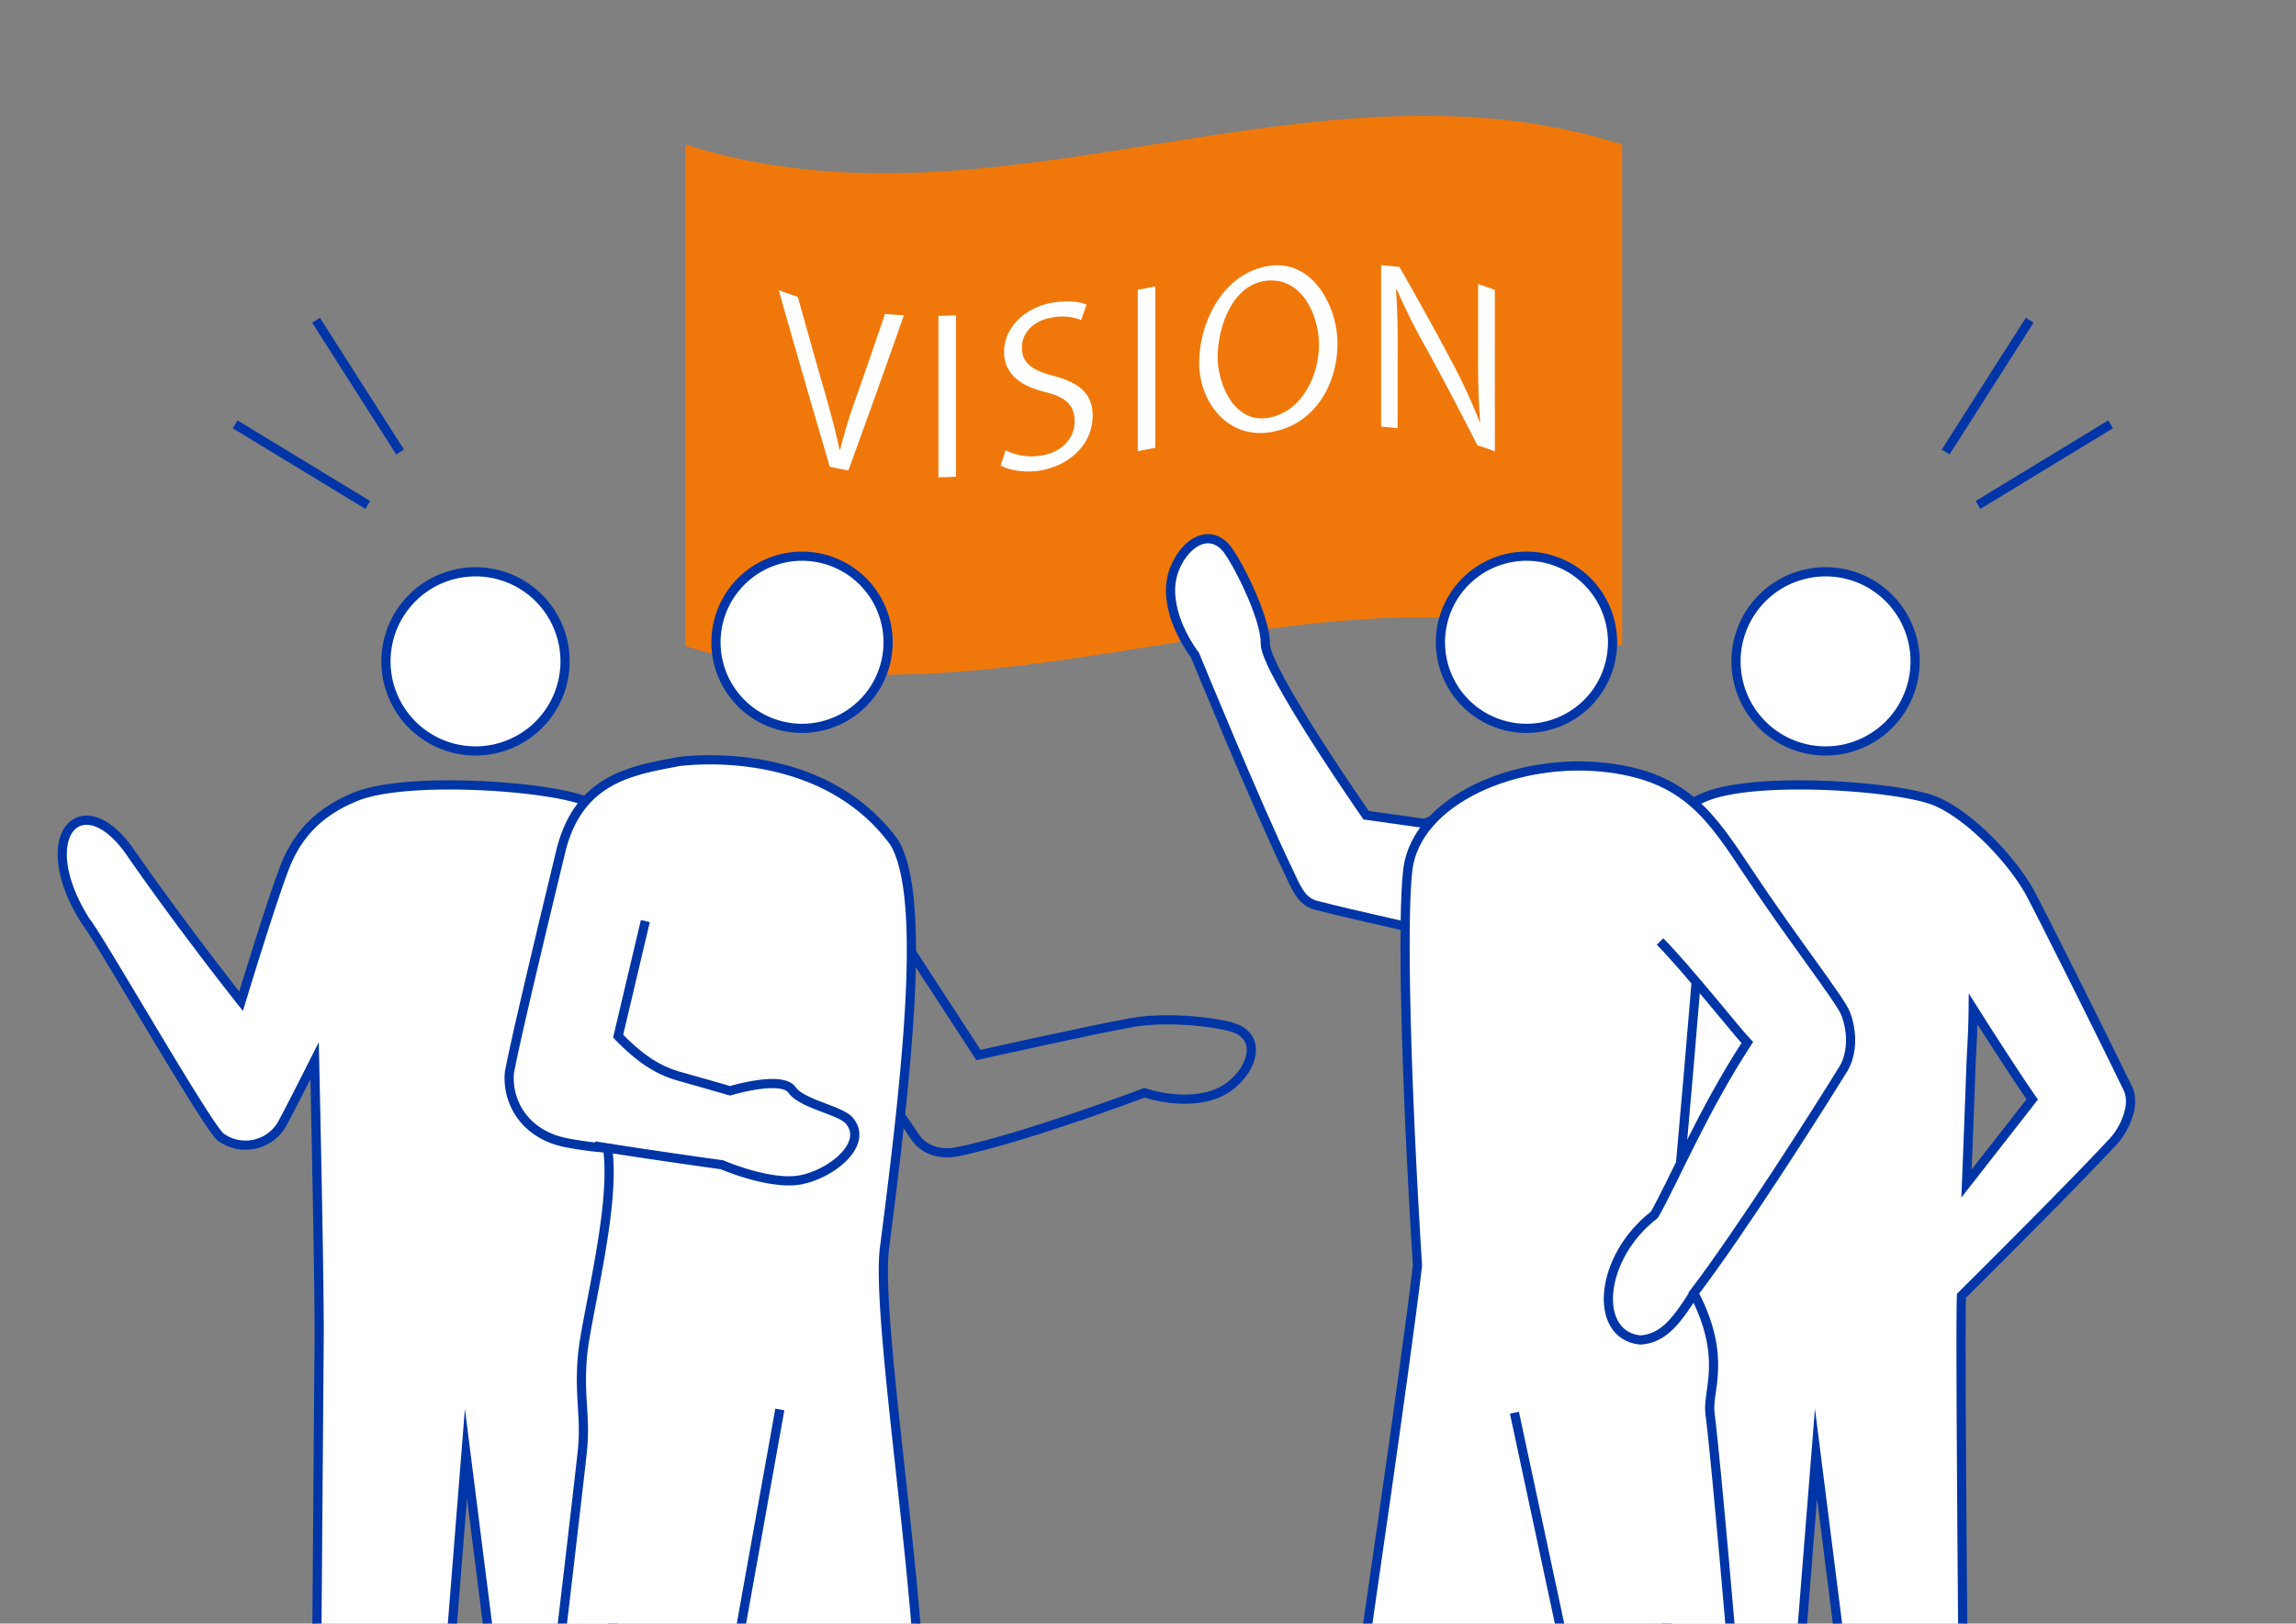 <svg id="top_features_vision" xmlns="http://www.w3.org/2000/svg" viewBox="0 0 1000 707"><rect x="0" y="0" width="1000" height="707" fill="#808080" stroke="none"/><defs><style>.cls-1,.cls-3{fill:#fff;}.cls-1,.cls-4{stroke:#0035a7;stroke-miterlimit:10;stroke-width:4px;}.cls-2{fill:#f0780a;}.cls-4{fill:none;}</style></defs><title>top_features_vision</title><path class="cls-1" d="M266.94,720s-1.28-143.07-.64-155.74c15.25-15.16,49.95-49.81,66.33-67.44,4.06-4.37,9.83-15.2,6.11-22.87-14-28.87-38.84-78.3-42.48-85-7.47-13.82-25.93-33.66-41.35-40.1s-77.54-11.05-100-1.91c-15.33,6.25-25,15.89-30.66,30.09S105,436,105,436s-24.71-31-48.27-64.9c-21-30.2-43.14-7.19-19.3,30.26C42.85,407.7,90.45,491,96.17,495.2A18.37,18.37,0,0,0,122.54,490c2-3.29,14.48-28.1,14.48-28.1s2,88.83,2,118.35L137.94,721h58l7-88,11,87Zm30.18-241.25-28.63,36.64c1.14-28.05,1.89-50.95,2.23-57.22.22-4.26.6-10.67.68-18.77C280.1,453.17,291.26,470.35,297.12,478.75Z"/><path class="cls-1" d="M245.37,280.47a39,39,0,1,1-45.77-30.73,38.95,38.95,0,0,1,45.77,30.73"/><path class="cls-1" d="M854.94,720s-1.28-143.07-.64-155.74c15.25-15.16,50-49.81,66.33-67.44,4.06-4.37,9.83-15.2,6.11-22.87-14-28.87-38.84-78.3-42.48-85-7.47-13.82-25.93-33.66-41.35-40.1s-77.54-11.05-100-1.91c-15.33,6.25-25,15.89-30.66,30.09S693,436,693,436s-24.71-31-48.27-64.9c-21-30.2-43.14-7.19-19.3,30.26,5.47,6.31,53.07,89.59,58.79,93.81A18.37,18.37,0,0,0,710.54,490c2-3.29,14.48-28.1,14.48-28.1s2,88.83,2,118.35L725.94,721h58l7-88,11,87Zm30.18-241.25-28.63,36.64c1.14-28.05,1.89-50.95,2.23-57.22.22-4.26.6-10.67.68-18.77C868.1,453.17,879.26,470.35,885.12,478.75Z"/><path class="cls-1" d="M833.37,280.47a39,39,0,1,1-45.77-30.73,38.95,38.95,0,0,1,45.77,30.73"/><path class="cls-2" d="M706.5,281.31c-135.91-43.38-272.09,43.38-408,0V62.94c135.91,43.38,272.09-43.38,408,0Z"/><path class="cls-3" d="M393.69,137.28q-11.9,33.87-24.18,67.59c-3.24-.58-4.87-.9-8.11-1.64q-11.31-38.39-22.24-76.88c3.32,1.25,5,1.83,8.31,2.88q5.34,19.17,10.79,38.29c2.75,9.3,5.34,18.74,7.38,28.22l.28.06a237.4,237.4,0,0,1,7.84-25.19q5.91-16.94,11.71-33.91C388.76,137,390.4,137.12,393.69,137.28Z"/><path class="cls-3" d="M408.72,137.54c3.07,0,4.6-.1,7.66-.23v70.3c-3.06.13-4.59.18-7.66.23Z"/><path class="cls-3" d="M470.9,139.38a22.48,22.48,0,0,0-12.36-1.17c-9.78,1.54-13.47,7.94-13.47,13,0,6.92,4.25,9.93,13.66,12.42,11.34,3,17.34,7.88,17.15,17.75-.23,12.9-10.94,21.66-23.24,23.58-6.3,1-13.29-.17-16.79-2.28.84-2.64,1.27-4,2.12-6.6a25.17,25.17,0,0,0,15.13,2.36c9.41-1.39,14.94-7.47,14.94-15,0-6.92-3.88-10.61-12.91-12.76-10.43-2.48-17.89-7.88-17.81-17.48.11-11.75,10.54-19.82,21.5-21.47,6.6-1,11.71-.29,14.39.9C472.29,135.32,471.83,136.68,470.9,139.38Z"/><path class="cls-3" d="M495.54,126.18l7.65-1.44V195l-7.65,1.44Z"/><path class="cls-3" d="M582.53,149.48c0,18.7-10.72,36.5-30.44,38.89-18.44,2.23-30.24-14.47-29.8-31.37.47-17.95,11.1-38.42,30.63-41.24C571.84,113,582.53,133.53,582.53,149.48Zm-52.21,6c0,11.56,7.09,29,22,26.48,14.71-2.52,22.17-18.36,22.15-31.91,0-12.53-7.17-28.84-22-27.89C536.73,123.19,530.33,142.6,530.32,155.49Z"/><path class="cls-3" d="M651.08,196.56c-3.07-1.15-4.6-1.69-7.66-2.67Q632.56,172.41,621,151.3a266.69,266.69,0,0,1-12.64-25.25l-.37,0c.73,9.75.82,19.65.74,29.42v31c-2.88-.32-4.32-.45-7.19-.67v-70.3c3.21.24,4.81.39,8,.76q11.66,20.38,22.7,41.09a246.6,246.6,0,0,1,12.27,26.51l.18,0c-.77-9.79-1-19.73-.92-29.55V123.71c2.91.94,4.37,1.45,7.29,2.55Z"/><path class="cls-1" d="M697.38,369.43,595,355s-44.23-63.49-43.92-74.78S537.85,242.45,533.49,238c-9.76-9.95-22.67,3.75-23.6,17.13-1.05,15.41,10.53,30.07,10.53,30.07S547,350,560.9,378.85c3.38,7,5.58,13.63,12.16,15.33,33.82,8.73,110.92,24.5,119.12,26.11C724.76,426.74,738.24,379.07,697.38,369.43Z"/><path class="cls-1" d="M803.84,441.35c-2.25-5.85-23.16-32.47-42.22-61.22-16.41-24.77-27.39-41.44-60.86-45.75-39.79-5.11-83.92,13.92-87.6,44.35-2.57,21.29-.89,91.15,4.2,172.4-4.91,42.22-24.62,176.28-24.62,176.28l162.55,1.05S747.55,637,744.74,615.17c-1.22-9.44,7.73-23.93-7-52.07,20.39-26.75,53.76-79.2,65.44-98.17C806.94,458.1,806.73,448.84,803.84,441.35ZM732,506c2-22.47,5.07-57.59,6.74-78.37"/><line class="cls-4" x1="683.33" y1="726.09" x2="659.59" y2="615.17"/><path class="cls-1" d="M627.37,279.69a37.48,37.48,0,1,0,37.47-37.48A37.48,37.48,0,0,0,627.37,279.69Z"/><path class="cls-4" d="M368.29,370.62l57.86,88.8s50.53-11.28,67.08-14.17,40,.22,45.66,2.9c12.58,6,3.81,22.65-8.54,27.89-14.22,6-31.83-.18-31.83-.18s-53,19.92-81.57,25.69c-7.66,1.55-14.7-.85-18.44-6.52-19.27-29.14-72.42-95.7-76.62-102.94C305.19,363.37,345.89,335.12,368.29,370.62Z"/><path class="cls-1" d="M389.44,366.78c-27.1-36.95-74.6-37.32-93.59-35.2-20.14,3.9-42.84,7-51.2,37.47,0,0-20,82.19-22.77,98C220.7,479.23,228,494,246.8,497.66A155.69,155.69,0,0,0,264.62,500c3.78,25.64-9.6,73.63-11,91.23s1.58,25.69,0,40.81c-1.24,12-11.25,96.78-11.25,96.78l158-.34c-3.18-59.82-18.6-158.19-15.13-185.08C395.1,466.78,403.64,390.27,389.44,366.78Z"/><path class="cls-1" d="M311.84,279.69a37.48,37.48,0,1,0,37.48-37.48A37.49,37.49,0,0,0,311.84,279.69Z"/><line class="cls-4" x1="268.93" y1="452.48" x2="281.07" y2="401.1"/><line class="cls-4" x1="318.54" y1="731.47" x2="339.65" y2="613.79"/><path class="cls-4" d="M723,410c11.3,11.3,34.54,40.54,38,44-19.2,29.38-32.46,61.09-40.45,75-24.11,18.58-26.84,52.39-6.17,54.53C725,583,731,573.87,738,563"/><path class="cls-4" d="M269,451c8.09,8.26,15.88,14.58,26.61,17.63l19.4,5.51c1,.28,2,.66,3,.86,0,0,9.86-3,17.79-3.13,4.05-.08,7.59.58,9.11,2.71,4.44,6.32,21.18,8.8,25.07,13.52,8.7,10.53-9.09,23.94-22.36,25.85a26.66,26.66,0,0,1-3.42.26c-13,.26-29.78-7-29.78-7S282.92,502.88,259,499"/><line class="cls-4" x1="861.49" y1="219.89" x2="919.25" y2="184.78"/><line class="cls-4" x1="847.41" y1="196.83" x2="884" y2="139.46"/><line class="cls-4" x1="160.18" y1="219.89" x2="102.41" y2="184.78"/><line class="cls-4" x1="174.25" y1="196.83" x2="137.66" y2="139.46"/></svg>